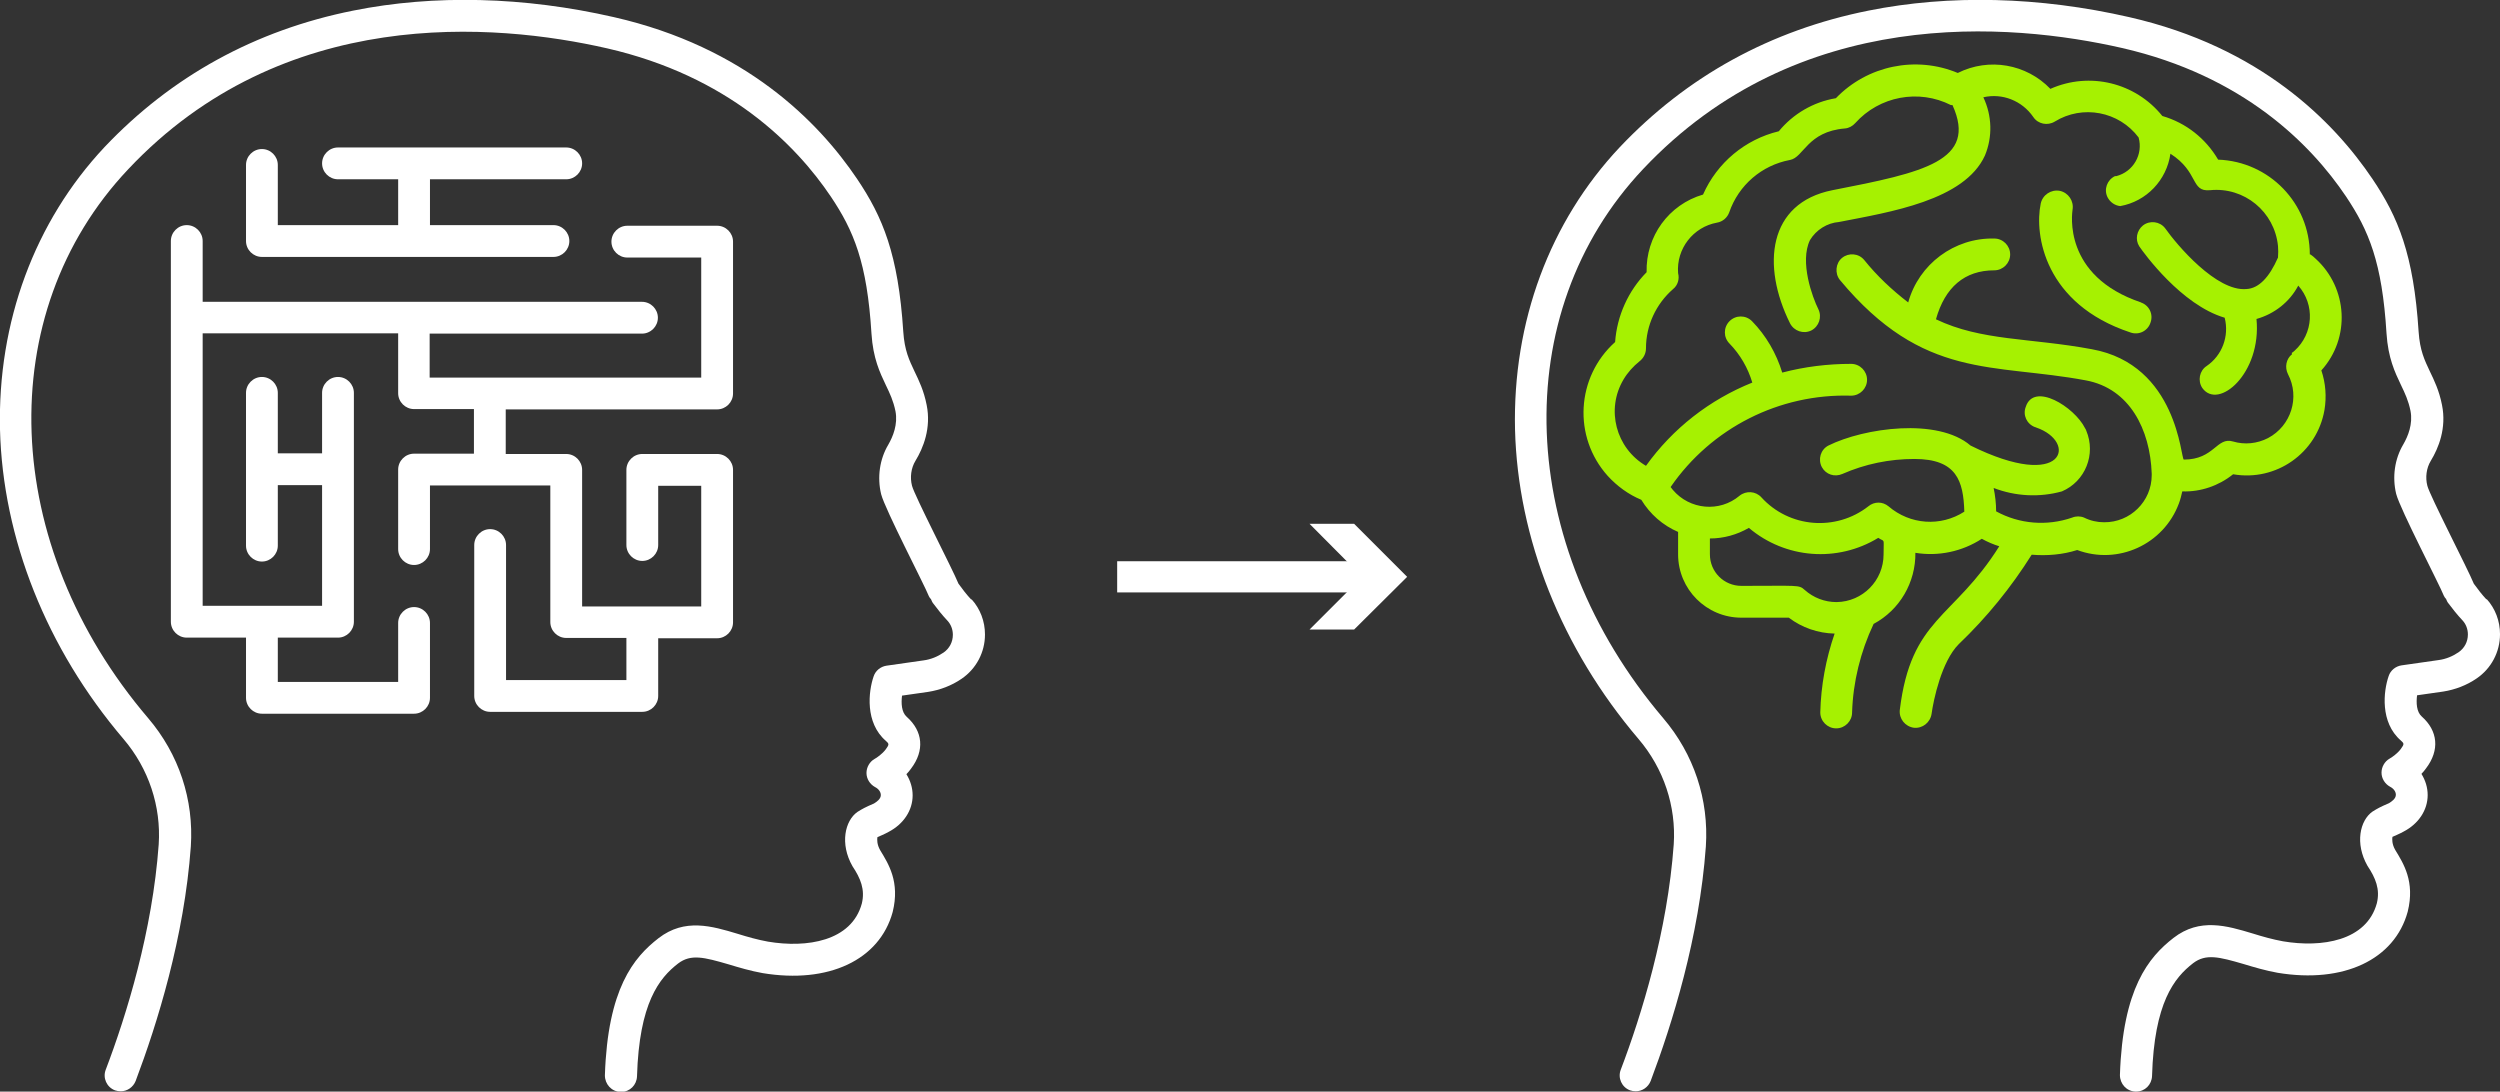<?xml version="1.0" encoding="utf-8"?>
<svg xmlns="http://www.w3.org/2000/svg" data-name="Ebene 2" id="Ebene_2" viewBox="0 0 80.18 35.01">
  <rect x="0" y="0" width="80.18" height="35.01" fill="#333333" stroke="none"/>
  <defs>
    <style>
      .cls-1 {
        fill: #fff;
      }

      .cls-2 {
        fill: #a6f101;
      }
    </style>
  </defs>
  <g data-name="Ebene 1" id="Ebene_1-2">
    <g>
      <g>
        <path class="cls-1" d="M8.4,4.78c-.28,0-.51.23-.51.51v2.44c0,.28.23.51.51.51h9.35c.28,0,.51-.23.51-.51s-.23-.51-.51-.51h-3.96v-1.47h4.37c.28,0,.51-.23.51-.51s-.23-.51-.51-.51h-7.32c-.28,0-.51.23-.51.51s.23.51.51.51h1.93v1.47h-3.86v-1.93c0-.28-.23-.51-.51-.51"/>
        <path class="cls-1" d="M6.5,7.73c0-.28-.23-.51-.51-.51s-.51.23-.51.51v12.21c0,.28.23.51.51.51h1.9v1.93c0,.28.23.51.51.51h4.88c.28,0,.51-.23.51-.51v-2.4c0-.28-.23-.51-.51-.51s-.51.23-.51.51v1.89h-3.86v-1.42h1.93c.28,0,.51-.23.51-.51v-7.34c0-.28-.23-.51-.51-.51s-.51.23-.51.51v1.94h-1.42v-1.94c0-.28-.23-.51-.51-.51s-.51.23-.51.51v4.9c0,.28.23.51.51.51s.51-.23.51-.51v-1.94h1.42v3.87h-3.83v-8.74h6.27v1.92c0,.28.23.51.51.51h1.92v1.43h-1.92c-.28,0-.51.23-.51.51v2.55c0,.28.23.51.51.51s.51-.23.51-.51v-2.04h3.86v4.38c0,.28.23.51.51.51h1.93v1.35h-3.86v-4.33c0-.28-.23-.51-.51-.51s-.51.23-.51.51v4.84c0,.28.23.51.51.51h4.88c.28,0,.51-.23.51-.51v-1.85h1.89c.28,0,.51-.23.51-.51v-4.89c0-.28-.23-.51-.51-.51h-2.4c-.28,0-.51.23-.51.51v2.41c0,.28.23.51.51.51s.51-.23.51-.51v-1.9h1.38v3.87h-3.82v-4.38c0-.28-.23-.51-.51-.51h-1.94v-1.43h6.78c.28,0,.51-.23.51-.51v-4.87c0-.28-.23-.51-.51-.51h-2.88c-.28,0-.51.23-.51.51s.23.51.51.51h2.37v3.85h-8.71v-1.41h6.81c.28,0,.51-.23.51-.51s-.23-.51-.51-.51H6.5v-1.93Z"/>
      </g>
      <path class="cls-1" d="M31.15,19.23c-.15-.16-.28-.33-.41-.51-.19-.47-1.41-2.82-1.49-3.14-.07-.27-.03-.57.11-.8.25-.41.51-1.05.36-1.79-.09-.46-.25-.79-.39-1.08-.17-.36-.32-.67-.36-1.27-.16-2.49-.66-3.68-1.48-4.9-1.24-1.84-3.59-4.23-7.8-5.19-2.88-.66-5.77-.73-8.36-.21-3.15.63-5.83,2.11-7.98,4.38C1.11,7.11-.08,10.33,0,13.78c.09,3.49,1.49,7.02,3.96,9.92.81.95,1.21,2.16,1.13,3.38-.2,2.78-1.03,5.47-1.7,7.23-.1.26.03.56.3.66.06.02.12.03.18.03.21,0,.4-.13.48-.33.69-1.83,1.56-4.61,1.77-7.52.1-1.5-.38-2.96-1.37-4.12C.01,17.47-.26,10.06,4.11,5.43,9.08.15,15.87.73,19.47,1.55c3.88.89,6.05,3.08,7.18,4.76.73,1.09,1.16,2.11,1.3,4.39.05.79.27,1.25.46,1.65.13.27.24.5.31.84.08.42-.08.81-.23,1.07-.28.47-.36,1.05-.23,1.59.13.5,1.39,2.91,1.53,3.27.02.04.04.07.07.1.02.04.03.08.06.12.15.2.3.39.47.57.11.12.17.28.17.45,0,.23-.11.44-.3.57-.19.13-.41.22-.64.25l-1.19.17c-.19.03-.35.16-.41.34-.17.49-.28,1.49.39,2.07.1.09.12.11,0,.27-.11.15-.3.28-.36.31-.16.09-.26.27-.26.45,0,.19.11.36.27.45.12.06.19.16.19.26,0,.13-.14.22-.22.27-.28.12-.37.17-.53.27-.4.28-.57,1.02-.16,1.74.26.39.41.75.3,1.2-.33,1.21-1.77,1.43-3.01,1.22-.33-.06-.65-.15-.97-.25-.83-.25-1.7-.51-2.54.14-.8.62-1.63,1.62-1.72,4.4,0,.28.21.52.5.53,0,0,.01,0,.02,0,.28,0,.5-.22.51-.5.07-2.35.71-3.15,1.32-3.62.41-.31.83-.2,1.62.03.33.1.7.21,1.09.28,2.11.35,3.75-.42,4.17-1.96.24-.97-.14-1.55-.4-1.98-.11-.19-.1-.35-.09-.42,0,0,.28-.12.36-.17.48-.25.77-.69.77-1.17,0-.24-.07-.47-.2-.68.05-.05.1-.11.15-.18.44-.58.38-1.2-.14-1.66-.17-.15-.18-.44-.15-.68l.84-.12c.38-.06.75-.2,1.07-.42.47-.32.75-.85.75-1.42,0-.42-.15-.82-.43-1.13Z"/>
      <path class="cls-1" d="M79.75,19.23c-.15-.16-.28-.33-.41-.51-.19-.47-1.41-2.82-1.49-3.14-.07-.27-.03-.57.11-.8.25-.41.51-1.05.36-1.79-.09-.46-.25-.79-.39-1.08-.17-.36-.32-.67-.36-1.27-.16-2.49-.66-3.68-1.48-4.9-1.24-1.84-3.59-4.23-7.8-5.19-2.88-.66-5.77-.73-8.36-.21-3.15.63-5.83,2.11-7.98,4.38-2.25,2.39-3.44,5.6-3.36,9.06.09,3.49,1.49,7.02,3.96,9.92.81.95,1.21,2.16,1.13,3.38-.2,2.78-1.03,5.47-1.7,7.23-.1.26.03.56.3.66.06.02.12.03.18.03.21,0,.4-.13.48-.33.69-1.83,1.56-4.61,1.77-7.52.1-1.5-.38-2.96-1.37-4.12-4.73-5.57-5.01-12.98-.64-17.61,4.98-5.28,11.76-4.7,15.36-3.88,3.88.89,6.05,3.08,7.18,4.76.73,1.09,1.16,2.11,1.3,4.39.05.79.27,1.25.46,1.65.13.27.24.5.31.84.08.42-.08.81-.23,1.07-.28.47-.36,1.05-.23,1.59.13.5,1.39,2.91,1.53,3.27.02.04.04.07.07.1.02.04.03.08.06.12.15.2.3.39.47.57.11.12.17.28.17.45,0,.23-.11.44-.3.57-.19.13-.41.22-.64.25l-1.19.17c-.19.03-.35.16-.41.34-.17.49-.28,1.49.39,2.07.1.09.12.11,0,.27-.11.15-.3.28-.36.31-.16.09-.26.27-.26.45,0,.19.11.36.27.45.12.06.19.16.19.26,0,.13-.14.22-.22.27-.28.12-.37.17-.53.27-.4.28-.57,1.02-.16,1.74.26.39.41.75.3,1.2-.33,1.21-1.77,1.43-3.01,1.22-.33-.06-.65-.15-.97-.25-.83-.25-1.7-.51-2.54.14-.8.62-1.63,1.62-1.72,4.4,0,.28.21.52.5.53,0,0,.01,0,.02,0,.28,0,.5-.22.51-.5.07-2.35.71-3.15,1.32-3.62.41-.31.83-.2,1.62.03.33.1.7.21,1.09.28,2.11.35,3.75-.42,4.17-1.96.24-.97-.14-1.55-.4-1.98-.11-.19-.1-.35-.09-.42,0,0,.28-.12.36-.17.48-.25.77-.69.77-1.17,0-.24-.07-.47-.2-.68.05-.05.1-.11.15-.18.44-.58.38-1.2-.14-1.66-.17-.15-.18-.44-.15-.68l.84-.12c.38-.06.75-.2,1.07-.42.47-.32.75-.85.75-1.42,0-.42-.15-.82-.43-1.13Z"/>
      <g data-name="brain side" id="brain_side">
        <path class="cls-2" d="M74.08,8.16c0-1.64-1.3-2.98-2.94-3.04-.4-.68-1.03-1.18-1.79-1.4-.86-1.07-2.33-1.43-3.59-.87-.77-.8-1.97-1.01-2.97-.51-1.34-.56-2.9-.24-3.91.81-.72.12-1.37.5-1.83,1.06-1.08.26-1.98,1.01-2.43,2.03-1.1.32-1.84,1.34-1.81,2.49-.59.6-.95,1.4-1.01,2.24-1.25,1.12-1.36,3.04-.24,4.29.3.33.67.6,1.08.77.28.46.69.82,1.18,1.03v.72c0,1.12.91,2.03,2.03,2.03h1.52c.42.32.94.5,1.47.51-.28.81-.44,1.67-.46,2.53,0,.28.23.51.51.51s.51-.23.51-.51c.03-.98.27-1.95.69-2.84.84-.45,1.35-1.33,1.34-2.28.74.12,1.5-.04,2.13-.45.18.1.37.18.56.24-1.47,2.34-2.83,2.29-3.19,5.25-.03.28.17.53.45.57.28.03.53-.17.57-.45.06-.44.32-1.68.87-2.23.9-.86,1.68-1.82,2.34-2.87.49.04.99,0,1.46-.15,1.31.49,2.77-.18,3.26-1.49.05-.13.08-.26.11-.39.59.02,1.17-.18,1.63-.55,1.38.24,2.69-.68,2.93-2.06.07-.42.04-.86-.1-1.27.94-1.04.85-2.64-.18-3.58-.05-.05-.11-.1-.17-.14ZM60.41,17.78c0,.84-.67,1.52-1.51,1.53-.38,0-.74-.14-1.02-.39-.19-.17-.19-.13-2.03-.13-.56,0-1.01-.45-1.01-1.01v-.51c.44,0,.87-.12,1.25-.34,1.17.99,2.84,1.12,4.15.32.22.15.17-.03.17.53ZM73.51,11.36c-.19.15-.24.42-.13.64.39.74.1,1.66-.64,2.05-.35.18-.75.22-1.12.11-.53-.16-.6.58-1.58.58-.1,0-.19-3.04-2.95-3.54-1.99-.37-3.54-.26-5-.96.29-1.03.92-1.57,1.87-1.57.28,0,.51-.23.51-.51s-.23-.51-.51-.51c-1.28-.03-2.42.82-2.76,2.05-.52-.4-1-.85-1.41-1.36-.18-.22-.5-.24-.71-.07s-.24.5-.07.71h0c2.68,3.22,4.91,2.66,7.89,3.22,1.4.26,2.06,1.57,2.11,2.99v.05h0c0,.84-.69,1.52-1.53,1.51-.22,0-.44-.05-.64-.15-.12-.05-.26-.05-.38,0-.81.28-1.69.21-2.44-.2,0-.25-.03-.51-.08-.75.7.27,1.47.31,2.19.11.75-.32,1.1-1.19.78-1.95-.01-.03-.02-.05-.04-.08-.34-.68-1.64-1.49-1.9-.68-.1.26.03.55.3.65.01,0,.02,0,.03.01,1.35.46.93,2.08-2.1.58-1.05-.9-3.41-.57-4.56,0-.25.13-.34.44-.21.69.13.24.41.33.66.22.73-.32,1.51-.48,2.31-.48,1.36,0,1.57.71,1.6,1.69-.76.49-1.74.42-2.43-.17-.19-.16-.46-.16-.65,0-1.04.81-2.54.69-3.43-.29-.18-.2-.49-.22-.7-.05-.64.54-1.6.45-2.14-.19-.02-.03-.05-.06-.07-.09,1.31-1.9,3.49-3,5.79-2.93.28,0,.51-.23.51-.51s-.23-.51-.51-.51c-.75,0-1.49.09-2.21.28-.19-.62-.52-1.19-.97-1.65-.2-.2-.52-.2-.72,0s-.2.52,0,.72c.34.35.59.78.73,1.25-1.37.55-2.55,1.47-3.41,2.67-.97-.57-1.29-1.81-.72-2.77.13-.22.31-.42.51-.58.13-.1.21-.25.21-.42,0-.73.32-1.42.87-1.9.15-.12.21-.32.16-.51-.06-.78.48-1.48,1.25-1.62.18-.03.33-.16.39-.33.3-.87,1.04-1.51,1.95-1.68.44-.08.55-.91,1.76-1.01.13-.01.25-.08.33-.17.78-.87,2.04-1.1,3.07-.58h.05c.81,1.79-.92,2.16-3.85,2.73-2.07.41-2.28,2.42-1.36,4.27.13.25.43.35.68.23.25-.13.35-.43.23-.68-.19-.38-.61-1.52-.27-2.22.2-.33.55-.55.93-.58,1.64-.32,4.02-.69,4.68-2.13.25-.6.23-1.28-.05-1.87.61-.14,1.24.11,1.6.63.15.23.46.29.69.15.89-.55,2.06-.33,2.69.51.15.54-.17,1.1-.72,1.24-.01,0-.03,0-.04,0-.25.12-.36.42-.24.67.08.16.23.27.41.29.84-.15,1.49-.83,1.61-1.68.92.59.64,1.23,1.27,1.17,1.1-.11,2.07.69,2.18,1.79.01.12.01.24,0,.37-.28.64-.62.99-1.01,1.01-.96.09-2.23-1.41-2.61-1.95-.17-.22-.49-.26-.71-.09-.2.16-.26.45-.12.67.15.22,1.35,1.88,2.74,2.29.15.59-.08,1.21-.58,1.55-.23.15-.29.47-.14.7.51.73,1.91-.46,1.74-2.21.57-.16,1.06-.54,1.34-1.07.54.61.49,1.54-.12,2.09-.03.03-.06.05-.09.07Z"/>
        <path class="cls-2" d="M68.67,9.7c-2.53-.85-2.21-2.87-2.2-2.97.05-.28-.13-.55-.41-.61-.28-.05-.55.13-.61.41-.21,1.01.13,3.22,2.87,4.13.27.1.56-.04.65-.31.1-.27-.04-.56-.31-.65Z"/>
      </g>
      <g>
        <rect class="cls-1" height="1" width="8.16" x="35.83" y="18"/>
        <polygon class="cls-1" points="42 20.19 43.69 18.5 42 16.8 43.43 16.8 45.13 18.5 43.43 20.19 42 20.19"/>
      </g>
    </g>
  </g>
</svg>